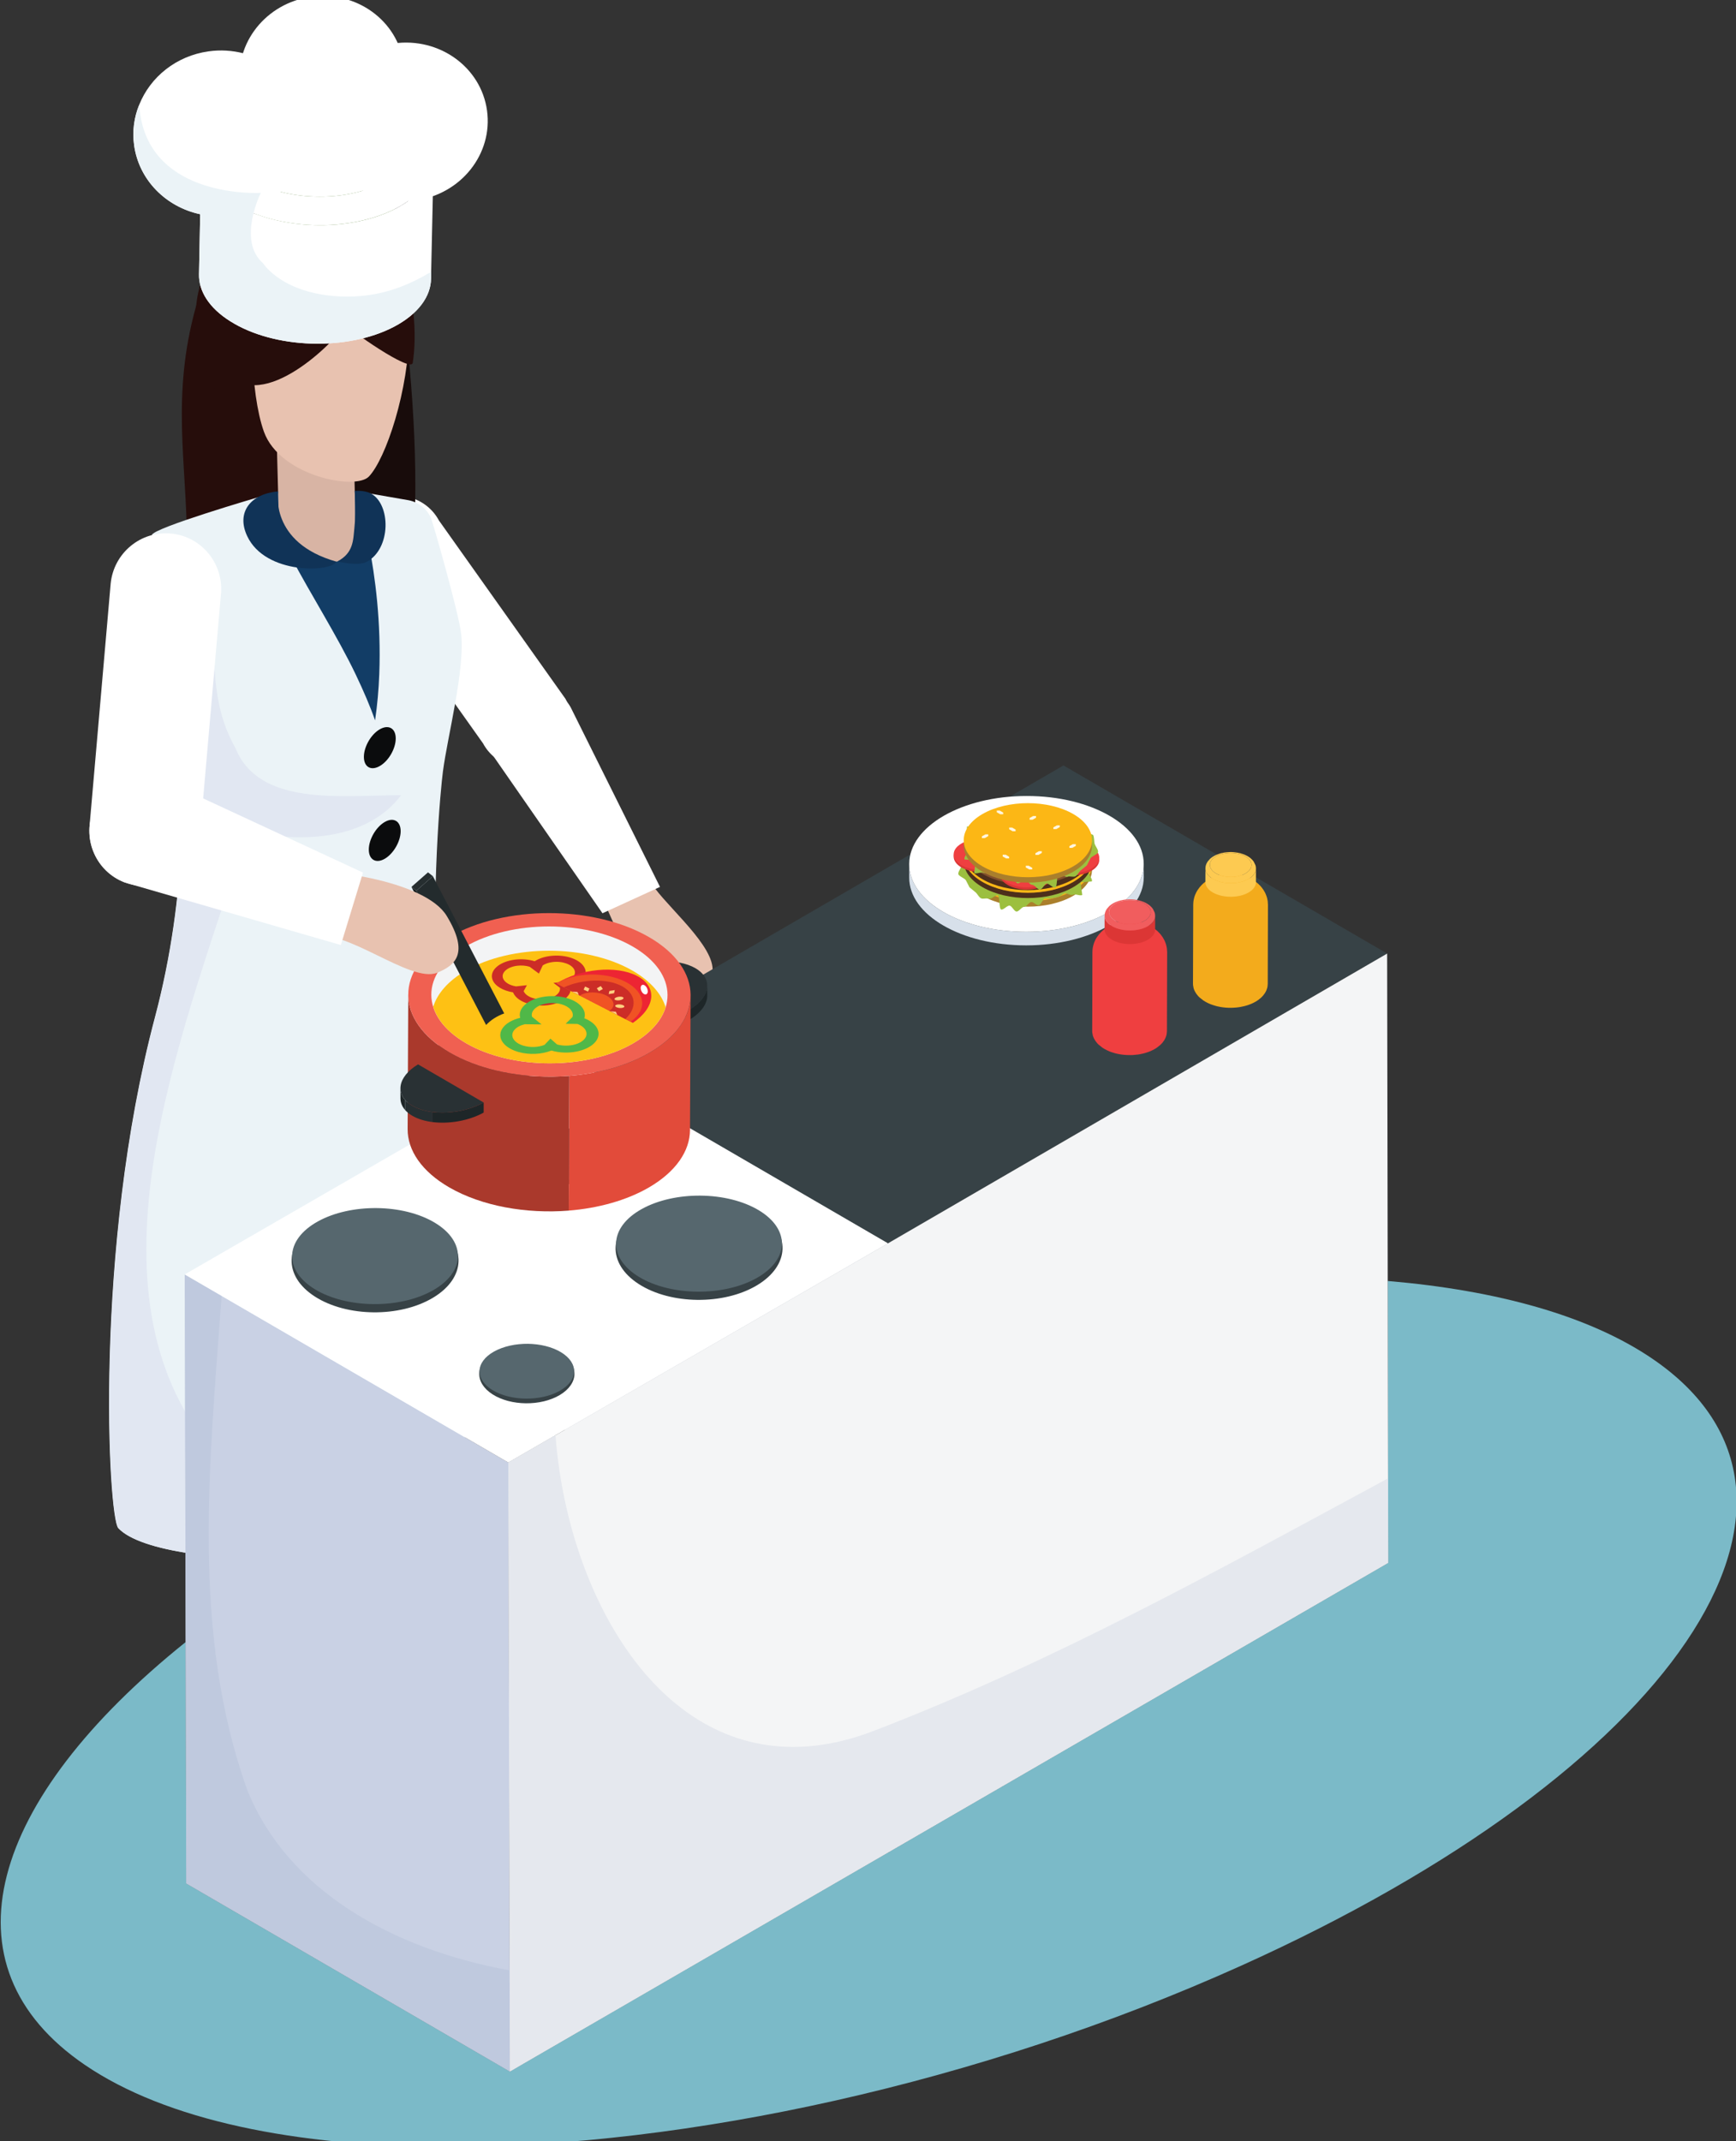 <?xml version="1.0" encoding="UTF-8" standalone="no"?>
<!DOCTYPE svg PUBLIC "-//W3C//DTD SVG 1.1//EN" "http://www.w3.org/Graphics/SVG/1.1/DTD/svg11.dtd">
<svg width="100%" height="100%" viewBox="0 0 300 370" version="1.1" xmlns="http://www.w3.org/2000/svg" xmlns:xlink="http://www.w3.org/1999/xlink" xml:space="preserve" xmlns:serif="http://www.serif.com/" style="fill-rule:evenodd;clip-rule:evenodd;stroke-linejoin:round;stroke-miterlimit:2;">
    <rect x="0" y="0" width="300" height="370" fill="#333333" stroke="none"/>
    <g id="Chef" transform="matrix(4.167,0,0,4.167,-1317.56,-1435.37)">
        <path d="M334.813,433.484C328.441,433.484 323.073,432.382 319.712,430.091C313.655,425.965 315.745,419.089 323.89,412.554L323.914,422.563L332.402,427.496L337.335,430.363L337.329,427.948L337.336,430.363L337.906,430.03L353.034,421.27L353.062,421.286L353.062,421.254L373.76,409.268L373.739,397.581C378.293,397.968 382.108,399.029 384.716,400.806C393.248,406.619 385.613,417.888 367.662,425.975C356.784,430.876 344.613,433.484 334.813,433.484ZM337.272,405.865L337.271,405.787L337.271,405.454L337.272,405.865Z" style="fill:rgb(123,186,200);fill-rule:nonzero;"/>
        <path d="M342.978,380.297C341.984,380.446 341.274,380.945 341.049,381.317C341.131,381.645 341.453,382.345 341.752,383.004C342.18,383.947 343.24,385.336 343.902,385.714C345.348,386.54 345.418,385.614 345.688,384.959C346.095,383.974 344.128,382.329 343.353,381.303C342.964,380.79 343.011,380.291 342.978,380.297Z" style="fill:rgb(232,194,176);fill-rule:nonzero;"/>
        <path d="M336.22,375.286C336.729,376.23 337.908,376.584 338.852,376.075C339.797,375.566 340.15,374.387 339.641,373.442L334.392,366.044C333.883,365.1 332.704,364.747 331.76,365.255C330.815,365.765 330.462,366.943 330.97,367.888L336.22,375.286Z" style="fill:white;fill-rule:nonzero;"/>
        <path d="M337.26,373.077C338.173,372.557 339.334,372.875 339.854,373.789L343.56,381.24L341.175,382.332L336.549,375.671C336.028,374.759 336.347,373.598 337.26,373.077Z" style="fill:white;fill-rule:nonzero;"/>
        <path d="M330.186,362.566C330.696,361.052 332.555,359.588 332.414,358.001C332.65,357.285 332.83,356.551 332.843,356.652C333.913,364.886 333.605,372.319 330.842,372.824C329.778,373.019 329.954,363.256 330.186,362.566Z" style="fill:rgb(24,12,11);fill-rule:nonzero;"/>
        <path d="M325.633,358.701C325.654,358.4 325.643,357.946 325.868,357.727L325.879,357.724C325.926,357.448 325.968,357.174 326.02,356.9C325.996,356.685 326.003,356.461 325.988,356.247L325.969,356.095C326.541,355.665 327.137,355.271 327.783,354.977C327.945,355.528 327.992,356.123 327.812,356.587L327.658,356.587L327.615,356.403C327.595,356.759 327.572,357.114 327.556,357.469C327.515,358.405 327.773,359.309 327.744,360.224L327.585,360.309C327.59,360.599 327.584,360.89 327.571,361.182L327.567,361.437C328.062,362.691 329.459,364.815 328.691,366.126C328.087,367.156 326.105,371.675 325.87,370.619C325.627,369.525 323.966,367.627 323.931,366.279C323.849,363.081 323.281,360.32 324.518,356.504C324.518,356.356 325.622,358.852 325.633,358.701Z" style="fill:rgb(38,13,11);fill-rule:nonzero;"/>
        <path d="M333.436,375.559L326.611,375.559L326.952,365.068C328.056,364.639 329.799,364.513 331.008,364.849C333.652,365.585 333.436,375.559 333.436,375.559Z" style="fill:rgb(18,61,102);fill-rule:nonzero;"/>
        <path d="M330.356,367.688C329.869,367.88 329.348,367.726 328.866,367.531C328.124,367.231 327.756,366.129 327.756,366.129L327.663,362.653L330.857,363.006C330.857,363.006 330.954,366.222 330.908,367.112C330.878,367.683 330.817,367.505 330.356,367.688Z" style="fill:rgb(216,180,164);fill-rule:nonzero;"/>
        <path d="M326.048,361.817C327.971,363.695 328.748,362.809 330.667,361.549C332.587,360.289 333.455,358.893 332.996,356.243C332.508,353.427 328.765,352.569 326.473,353.87C323.141,355.762 324.182,359.996 326.048,361.817Z" style="fill:rgb(38,13,11);fill-rule:nonzero;"/>
        <path d="M326.694,359.405C326.674,360.211 326.842,361.56 327.136,362.368C327.798,364.198 330.923,364.807 331.485,364.225C332.181,363.504 333.158,360.642 333.158,358.089C333.158,355.534 331.778,355.87 329.816,355.588C328.597,355.414 326.757,356.819 326.694,359.405Z" style="fill:rgb(232,194,176);fill-rule:nonzero;"/>
        <path d="M328.019,354.853C329.698,353.643 331.96,354.259 332.623,355.21C333.408,356.338 333.482,358.412 333.306,359.506C333.235,359.943 330.628,358.097 330.479,357.9C330.548,358.118 327.553,361.366 325.889,360.172C325.841,360.188 326.667,355.828 328.019,354.853Z" style="fill:rgb(38,13,11);fill-rule:nonzero;"/>
        <path d="M329.143,415.167C329.052,416.271 329.021,417.419 328.985,417.917L328.465,417.963C328.476,416.88 328.572,415.974 328.606,415.149L329.143,415.167Z" style="fill:rgb(17,21,20);fill-rule:nonzero;"/>
        <path d="M328.898,395.552C328.816,396.398 328.733,397.243 328.65,398.089C328.519,399.437 328.197,400.798 328.293,402.139C328.538,405.552 328.916,408.952 329.296,412.353L328.615,415.197L329.747,419.215L332.729,419.265C332.466,419.26 331.789,413.574 331.724,412.992C331.549,411.43 331.794,410.122 332.015,408.585C332.297,406.603 332.581,404.623 332.864,402.642C333,401.688 333.174,400.777 333.106,399.817C333.074,399.374 333.07,398.929 333.094,398.484C333.114,398.112 333.372,397.376 333.254,397.035C333.079,396.531 332.207,396.478 331.719,396.34C330.779,396.078 329.838,395.815 328.898,395.552Z" style="fill:rgb(186,139,118);fill-rule:nonzero;"/>
        <path d="M332.729,419.265L332.715,420.049L330.553,420.011C330.117,420.004 329.741,419.704 329.639,419.282L328.893,416.184L328.615,415.197L328.826,414.315C328.826,414.315 330.467,418.585 330.648,418.587C330.828,418.591 332.381,418.562 332.381,418.562L332.441,417.96L332.729,419.265Z" style="fill:rgb(32,36,40);fill-rule:nonzero;"/>
        <path d="M325.47,417.04C325.414,418.147 325.419,419.294 325.399,419.794L324.88,419.856C324.858,418.773 324.925,417.865 324.933,417.04L325.47,417.04Z" style="fill:rgb(17,21,20);fill-rule:nonzero;"/>
        <path d="M324.61,397.443C324.554,398.291 324.498,399.138 324.442,399.987C324.353,401.338 324.074,402.707 324.212,404.045C324.564,407.448 325.049,410.836 325.535,414.222L324.943,417.086L326.201,421.067L329.184,421.023C328.92,421.027 328.065,415.365 327.982,414.785C327.758,413.23 327.962,411.914 328.134,410.371C328.354,408.382 328.575,406.393 328.796,404.405C328.902,403.448 329.047,402.531 328.949,401.574C328.904,401.132 328.886,400.687 328.896,400.242C328.904,399.869 329.139,399.126 329.01,398.788C328.819,398.289 327.947,398.264 327.454,398.142C326.506,397.91 325.558,397.676 324.61,397.443Z" style="fill:rgb(221,176,157);fill-rule:nonzero;"/>
        <path d="M329.184,421.023L329.194,421.807L327.031,421.838C326.595,421.844 326.21,421.557 326.096,421.138L325.252,418.064L324.943,417.086L325.126,416.199C325.126,416.199 326.902,420.414 327.082,420.412C327.262,420.409 328.813,420.332 328.813,420.332L328.855,419.728L329.184,421.023Z" style="fill:rgb(32,36,40);fill-rule:nonzero;"/>
        <path d="M334.313,386.594C334.055,381.26 334.471,377.117 334.558,376.452C334.746,375.005 335.484,372.202 335.312,370.73C335.212,369.875 334.139,366.106 334.055,365.924C333.886,365.563 333.553,365.289 333.139,365.206L330.92,364.82C330.92,364.82 332.08,368.113 331.918,372.416C331.895,373.039 331.839,373.681 331.744,374.335C331.547,373.765 331.269,373.12 330.945,372.44C330.183,370.844 329.039,369.046 328.265,367.57C327.418,365.957 326.941,365.068 326.941,365.068C326.941,365.068 322.529,366.356 322.489,366.647C322.438,367.033 325.302,376.515 322.618,386.631C320.064,396.258 320.674,407.379 321.092,407.829C322.908,409.787 335.228,409.533 335.447,406.872C335.732,403.405 334.671,393.978 334.313,386.594Z" style="fill:rgb(235,243,247);fill-rule:nonzero;"/>
        <path d="M324.476,403.949C319.567,397.075 323.986,386.765 326.44,378.91C328.404,379.401 331.35,379.401 332.823,377.437C330.368,377.437 326.931,377.928 325.949,375.473C324.857,373.561 325.128,371.5 324.996,369.622C324.462,369.862 323.932,370.11 323.381,370.309L323.21,370.373C323.807,374.126 324.321,380.251 322.629,386.631C320.075,396.258 320.685,407.379 321.102,407.829C322.604,409.448 331.282,409.553 334.367,408.037C330.507,408.338 326.969,407.347 324.476,403.949Z" style="fill:rgb(225,231,242);fill-rule:nonzero;"/>
        <path d="M319.907,378.665C319.779,379.935 320.699,381.067 321.961,381.193C323.224,381.32 324.351,380.394 324.479,379.123L325.35,369.117C325.479,367.847 324.559,366.715 323.296,366.588C322.034,366.461 320.906,367.388 320.779,368.659L319.907,378.665Z" style="fill:white;fill-rule:nonzero;"/>
        <path d="M336.348,386.966L333.454,381.399L333.252,381.24L336.274,387.054L336.348,386.966Z" style="fill:rgb(22,28,29);fill-rule:nonzero;"/>
        <path d="M333.454,381.399L333.252,381.24L333.939,380.636L334.141,380.795L333.454,381.399Z" style="fill:rgb(38,46,48);fill-rule:nonzero;"/>
        <path d="M332.601,375.083C332.601,374.663 332.305,374.493 331.939,374.704C331.575,374.914 331.28,375.426 331.28,375.847C331.28,376.268 331.575,376.438 331.939,376.227C332.305,376.019 332.601,375.505 332.601,375.083Z" style="fill:rgb(11,12,13);fill-rule:nonzero;"/>
        <path d="M332.805,378.928C332.805,378.51 332.508,378.337 332.144,378.548C331.78,378.759 331.484,379.27 331.484,379.692C331.484,380.112 331.78,380.283 332.144,380.074C332.508,379.863 332.805,379.349 332.805,378.928Z" style="fill:rgb(11,12,13);fill-rule:nonzero;"/>
        <path d="M331.398,367.759C332.416,367.214 332.404,365.361 331.561,364.921C331.287,364.779 330.897,364.82 330.897,364.82C330.897,364.82 330.972,365.538 330.887,366.348C330.834,366.844 330.859,367.387 330.184,367.741C330.184,367.741 331.025,367.958 331.398,367.759Z" style="fill:rgb(16,51,87);fill-rule:nonzero;"/>
        <path d="M326.44,366.691C327.203,368.318 329.955,368.186 330.138,367.751C327.346,366.963 327.721,364.84 327.721,364.84C326.608,364.931 325.968,365.686 326.44,366.691Z" style="fill:rgb(16,51,87);fill-rule:nonzero;"/>
        <path d="M332.106,350.448C333.536,351.316 333.514,352.672 332.057,353.477C330.6,354.281 328.258,354.23 326.829,353.362C325.399,352.494 325.422,351.137 326.878,350.333C328.335,349.529 330.677,349.58 332.106,350.448Z" style="fill:rgb(91,129,57);fill-rule:nonzero;"/>
        <path d="M332.264,348.785C333.761,349.73 333.677,351.184 332.077,352.03C330.477,352.877 327.967,352.797 326.47,351.851C324.974,350.905 325.058,349.451 326.658,348.604C328.258,347.759 330.768,347.838 332.264,348.785Z" style="fill:white;fill-rule:nonzero;"/>
        <path d="M334.168,351.101L334.139,352.599L334.07,355.731L334.065,356.016C334.055,356.753 333.54,357.474 332.543,358.004C330.599,359.03 327.555,358.932 325.738,357.783C324.854,357.229 324.427,356.527 324.442,355.834L324.491,353.345L324.53,351.391L324.54,350.949C324.54,351.101 324.56,351.259 324.609,351.411C324.663,351.617 324.761,351.813 324.899,352.01C325.115,352.319 325.424,352.609 325.836,352.869C326.048,353.001 326.268,353.119 326.509,353.223C326.612,353.267 326.715,353.311 326.823,353.345C328.625,354.018 331.021,353.949 332.641,353.09L332.784,353.007C332.901,352.943 333.009,352.874 333.112,352.8C333.805,352.309 334.158,351.705 334.168,351.101Z" style="fill:white;fill-rule:nonzero;"/>
        <path d="M326.249,348.548L326.521,348.414C326.619,348.37 326.751,348.312 326.854,348.276C327.035,348.214 327.279,348.137 327.464,348.085C327.568,348.055 327.708,348.026 327.813,348.004C328.087,347.948 328.426,347.907 328.488,347.903C328.591,347.894 328.727,347.879 328.83,347.876C328.932,347.872 329.069,347.865 329.172,347.863C329.274,347.862 329.411,347.863 329.514,347.867C329.718,347.874 329.99,347.898 330.193,347.919C330.295,347.929 330.428,347.953 330.528,347.968C330.604,347.979 330.935,348.04 331.182,348.11C331.281,348.137 331.413,348.173 331.51,348.207C331.687,348.27 331.923,348.361 332.096,348.434C332.187,348.473 332.306,348.534 332.393,348.58C332.488,348.632 332.612,348.703 332.703,348.76C332.593,348.69 332.438,348.693 332.264,348.785C330.768,347.838 328.258,347.759 326.658,348.604C325.058,349.451 324.974,350.905 326.47,351.851C327.967,352.797 330.477,352.877 332.077,352.03C333.677,351.184 333.761,349.73 332.264,348.785C332.438,348.693 332.593,348.69 332.703,348.76L332.926,348.911C333.047,349.004 333.208,349.13 333.319,349.236C333.598,349.499 333.759,349.756 333.766,349.767C333.828,349.865 333.904,350 333.954,350.104L334.065,350.392L334.132,350.662L334.157,350.835L334.168,351.1C334.154,351.835 333.642,352.559 332.643,353.088C330.701,354.115 327.654,354.017 325.838,352.869C324.957,352.312 324.527,351.61 324.54,350.917C324.547,350.812 324.557,350.672 324.575,350.569C324.591,350.478 324.62,350.357 324.651,350.269C324.7,350.128 324.783,349.891 325.007,349.58C325.074,349.487 325.172,349.368 325.252,349.286C325.35,349.185 325.49,349.059 325.599,348.969C325.692,348.891 325.826,348.801 325.927,348.735C326.021,348.674 326.15,348.598 326.249,348.548Z" style="fill:white;fill-rule:nonzero;"/>
        <path d="M328.807,350.768C328.556,351.754 327.864,352.594 326.912,353.055C326.784,353.119 326.651,353.178 326.509,353.223C326.278,353.306 326.038,353.365 325.787,353.399C325.591,353.429 325.395,353.439 325.203,353.429C324.963,353.429 324.722,353.399 324.491,353.345C323.082,353.046 321.953,351.936 321.752,350.488C321.668,349.899 321.752,349.324 321.963,348.804C322.419,347.66 323.494,346.776 324.845,346.59C325.336,346.521 325.822,346.555 326.268,346.668C327.128,346.884 327.869,347.4 328.345,348.107C328.62,348.514 328.812,348.985 328.88,349.501C328.939,349.938 328.915,350.365 328.807,350.768Z" style="fill:white;fill-rule:nonzero;"/>
        <path d="M332.928,347.1C333.175,348.887 331.858,350.546 329.987,350.804C328.115,351.062 326.398,349.821 326.152,348.034C325.905,346.247 327.223,344.588 329.094,344.329C330.965,344.072 332.682,345.312 332.928,347.1Z" style="fill:white;fill-rule:nonzero;"/>
        <path d="M336.387,349.046C336.635,350.844 335.311,352.512 333.428,352.771C331.546,353.031 329.82,351.784 329.572,349.986C329.324,348.188 330.648,346.52 332.53,346.261C334.413,346.001 336.139,347.248 336.387,349.046Z" style="fill:white;fill-rule:nonzero;"/>
        <path d="M334.07,355.731L334.065,356.016C334.055,356.753 333.54,357.474 332.543,358.004C330.599,359.03 327.555,358.932 325.738,357.783C324.854,357.229 324.427,356.527 324.442,355.834L324.491,353.345C323.082,353.046 321.953,351.936 321.752,350.488C321.668,349.899 321.752,349.324 321.963,348.804C321.977,348.892 321.987,348.985 321.987,349.079C322.433,352.738 327.006,352.459 327.006,352.459C327.006,352.459 326.014,354.428 327.098,355.378C327.172,355.486 327.26,355.589 327.368,355.687C328.384,356.649 330.049,356.875 331.374,356.713C332.347,356.595 333.245,356.232 334.07,355.731Z" style="fill:rgb(235,243,247);fill-rule:nonzero;"/>
        <path d="M353.062,421.286L339.641,413.486L339.581,389.315L339.576,388.954L339.576,388.231L352.997,396.031L352.997,396.71L353.002,397.066L353.062,421.286Z" style="fill:rgb(188,192,201);fill-rule:nonzero;"/>
        <path d="M352.997,396.032L339.576,388.232L360.293,376.203L373.714,384.002L352.997,396.032Z" style="fill:rgb(55,66,70);fill-rule:nonzero;"/>
        <path d="M353.895,380.285L353.896,380.846C353.883,382.403 356.055,383.664 358.746,383.664C360.087,383.664 361.304,383.348 362.186,382.84C363.069,382.329 363.618,381.626 363.622,380.849L363.62,380.287C363.616,381.065 363.067,381.768 362.184,382.278C361.303,382.788 360.085,383.103 358.744,383.102C356.053,383.102 353.882,381.841 353.895,380.285Z" style="fill:rgb(215,224,234);fill-rule:nonzero;"/>
        <path d="M355.327,378.292C354.445,378.802 353.898,379.506 353.895,380.285C353.882,381.841 356.053,383.102 358.744,383.102C360.085,383.103 361.303,382.788 362.184,382.278C363.067,381.768 363.616,381.065 363.62,380.287C363.63,378.729 361.458,377.466 358.771,377.47C357.428,377.468 356.211,377.783 355.327,378.292Z" style="fill:white;fill-rule:nonzero;"/>
        <path d="M356.819,379.159C356.32,379.447 356.01,379.845 356.009,380.285C356.001,381.164 357.229,381.878 358.75,381.878C359.508,381.878 360.196,381.7 360.696,381.412C361.194,381.124 361.504,380.726 361.506,380.286C361.511,379.406 360.285,378.693 358.765,378.693C358.006,378.693 357.317,378.871 356.819,379.159Z" style="fill:rgb(225,228,235);fill-rule:nonzero;"/>
        <path d="M356.935,379.438C357.974,378.838 359.659,378.838 360.697,379.438C361.736,380.038 361.736,381.01 360.697,381.609C359.659,382.209 357.974,382.209 356.935,381.609C355.896,381.01 355.896,380.038 356.935,379.438Z" style="fill:rgb(170,127,44);fill-rule:nonzero;"/>
        <path d="M356.935,379.215C357.974,378.614 359.659,378.614 360.697,379.215C361.736,379.813 361.736,380.787 360.697,381.386C359.659,381.986 357.974,381.986 356.935,381.386C355.896,380.787 355.896,379.813 356.935,379.215Z" style="fill:rgb(252,183,21);fill-rule:nonzero;"/>
        <path d="M356.935,379.423C357.02,379.374 357.095,379.294 357.189,379.254C357.278,379.215 357.411,379.283 357.507,379.251C357.601,379.22 357.716,379.291 357.815,379.266C357.911,379.243 357.977,379.11 358.078,379.094C358.175,379.077 358.284,379.197 358.384,379.188C358.484,379.178 358.566,379.001 358.666,378.999C358.766,378.995 358.861,379.135 358.961,379.138C359.061,379.141 359.188,378.777 359.287,378.786C359.387,378.796 359.443,379.155 359.542,379.172C359.642,379.188 359.744,379.147 359.84,379.171C359.94,379.195 360.097,379.019 360.192,379.051C360.288,379.083 360.286,379.367 360.377,379.406C360.47,379.447 360.697,379.228 360.782,379.277C360.877,379.332 360.819,379.612 360.896,379.673L361.367,379.644L361.383,380.05C361.433,380.146 361.474,380.251 361.491,380.35C361.509,380.453 361.362,380.54 361.344,380.644C361.326,380.742 361.517,380.916 361.467,381.013L360.999,381.048L361.073,381.571C360.995,381.632 360.776,381.513 360.681,381.567C360.596,381.617 360.427,381.473 360.333,381.514C360.243,381.554 360.182,381.619 360.087,381.652C359.992,381.683 359.907,381.688 359.808,381.713C359.711,381.736 359.621,381.711 359.522,381.728C359.424,381.743 359.365,381.991 359.264,382C359.165,382.01 359.061,381.863 358.961,381.866C358.861,381.87 358.765,382.069 358.665,382.066C358.565,382.062 358.441,382.271 358.343,382.261C358.242,382.251 358.161,382.033 358.062,382.016C357.962,382 357.806,382.202 357.71,382.178C357.611,382.154 357.66,381.623 357.567,381.592C357.47,381.559 357.294,381.77 357.204,381.73C357.111,381.688 356.955,381.759 356.869,381.709C356.774,381.655 356.722,381.524 356.645,381.462L356.396,381.257L356.248,380.969C356.198,380.873 355.949,380.805 355.932,380.705C355.914,380.602 356.064,380.442 356.081,380.34C356.099,380.241 356.09,380.09 356.14,379.992L356.495,379.849L356.7,379.627C356.778,379.567 356.84,379.477 356.935,379.423Z" style="fill:rgb(156,191,63);fill-rule:nonzero;"/>
        <path d="M356.935,379.081C357.974,378.481 359.659,378.481 360.697,379.081C361.736,379.681 361.736,380.653 360.697,381.251C359.659,381.852 357.974,381.852 356.935,381.251C355.896,380.653 355.896,379.681 356.935,379.081Z" style="fill:rgb(77,47,27);fill-rule:nonzero;"/>
        <path d="M356.935,378.857C357.974,378.258 359.659,378.258 360.697,378.857C361.736,379.456 361.736,380.429 360.697,381.028C359.659,381.628 357.974,381.628 356.935,381.028C355.896,380.429 355.896,379.456 356.935,378.857Z" style="fill:rgb(130,79,44);fill-rule:nonzero;"/>
        <path d="M356.935,378.863C357.974,378.263 359.659,378.263 360.697,378.863C361.736,379.462 361.736,380.434 360.697,381.034C359.659,381.634 357.974,381.634 356.935,381.034C355.896,380.434 355.896,379.462 356.935,378.863Z" style="fill:rgb(252,183,21);fill-rule:nonzero;"/>
        <path d="M356.935,378.751C357.974,378.151 359.659,378.151 360.697,378.751C361.736,379.35 361.736,380.323 360.697,380.923C359.659,381.522 357.974,381.522 356.935,380.923C355.896,380.323 355.896,379.35 356.935,378.751Z" style="fill:rgb(252,183,21);fill-rule:nonzero;"/>
        <path d="M356.935,378.751C357.974,378.151 359.659,378.151 360.697,378.751C361.736,379.35 361.736,380.323 360.697,380.923C359.659,381.522 357.974,381.522 356.935,380.923C355.896,380.323 355.896,379.35 356.935,378.751Z" style="fill:rgb(77,47,27);fill-rule:nonzero;"/>
        <path d="M356.935,378.527C357.974,377.928 359.659,377.928 360.697,378.527C361.736,379.127 361.736,380.099 360.697,380.699C359.659,381.298 357.974,381.298 356.935,380.699C355.896,380.099 355.896,379.127 356.935,378.527Z" style="fill:rgb(130,79,44);fill-rule:nonzero;"/>
        <path d="M357.984,380.262C358.415,380.013 359.114,380.013 359.546,380.262C359.977,380.511 359.977,380.916 359.546,381.164C359.114,381.413 358.415,381.413 357.984,381.164C357.552,380.916 357.552,380.511 357.984,380.262Z" style="fill:rgb(220,54,53);fill-rule:nonzero;"/>
        <path d="M357.984,380.169C358.415,379.92 359.114,379.92 359.546,380.169C359.977,380.419 359.977,380.822 359.546,381.071C359.114,381.321 358.415,381.321 357.984,381.071C357.552,380.822 357.552,380.419 357.984,380.169Z" style="fill:rgb(239,63,64);fill-rule:nonzero;"/>
        <path d="M356.063,379.532C356.494,379.283 357.194,379.283 357.625,379.532C358.057,379.781 358.057,380.185 357.625,380.433C357.194,380.682 356.494,380.682 356.063,380.433C355.631,380.185 355.631,379.781 356.063,379.532Z" style="fill:rgb(220,54,53);fill-rule:nonzero;"/>
        <path d="M356.063,379.44C356.494,379.19 357.194,379.19 357.625,379.44C358.057,379.687 358.057,380.092 357.625,380.341C357.194,380.591 356.494,380.591 356.063,380.341C355.631,380.092 355.631,379.687 356.063,379.44Z" style="fill:rgb(239,63,64);fill-rule:nonzero;"/>
        <path d="M359.89,379.671C360.322,379.423 361.021,379.423 361.452,379.671C361.885,379.92 361.885,380.324 361.452,380.573C361.021,380.822 360.322,380.822 359.89,380.573C359.459,380.324 359.459,379.92 359.89,379.671Z" style="fill:rgb(220,54,53);fill-rule:nonzero;"/>
        <path d="M359.89,379.578C360.322,379.329 361.021,379.329 361.452,379.578C361.885,379.828 361.885,380.23 361.452,380.48C361.021,380.73 360.322,380.73 359.89,380.48C359.459,380.23 359.459,379.828 359.89,379.578Z" style="fill:rgb(239,63,64);fill-rule:nonzero;"/>
        <path d="M360.725,378.513C360.64,378.464 360.564,378.385 360.471,378.344C360.381,378.303 360.248,378.373 360.153,378.34C360.058,378.309 359.943,378.38 359.844,378.357C359.749,378.332 359.682,378.2 359.583,378.182C359.485,378.167 359.376,378.287 359.276,378.278C359.176,378.267 359.094,378.091 358.993,378.088C358.893,378.084 358.799,378.224 358.699,378.227C358.599,378.231 358.472,377.865 358.373,377.876C358.273,377.886 358.217,378.244 358.118,378.261C358.018,378.278 357.915,378.236 357.819,378.261C357.72,378.285 357.562,378.11 357.468,378.141C357.372,378.173 357.373,378.456 357.283,378.496C357.19,378.538 356.963,378.317 356.878,378.366C356.783,378.421 356.841,378.702 356.764,378.762L356.292,378.733L356.277,379.141C356.226,379.237 356.186,379.341 356.169,379.44C356.151,379.543 356.299,379.63 356.316,379.733C356.334,379.832 356.142,380.008 356.193,380.102L356.661,380.137L356.588,380.661C356.665,380.722 356.883,380.603 356.979,380.658C357.064,380.708 357.233,380.563 357.326,380.603C357.417,380.644 357.478,380.71 357.574,380.742C357.668,380.774 357.753,380.779 357.852,380.803C357.948,380.827 358.039,380.801 358.139,380.818C358.236,380.835 358.295,381.08 358.395,381.091C358.494,381.1 358.599,380.953 358.699,380.955C358.799,380.96 358.895,381.158 358.995,381.155C359.095,381.151 359.218,381.36 359.318,381.351C359.419,381.34 359.5,381.123 359.598,381.107C359.698,381.09 359.853,381.292 359.95,381.268C360.049,381.244 359.999,380.713 360.093,380.682C360.189,380.649 360.365,380.86 360.456,380.82C360.549,380.779 360.705,380.848 360.791,380.799C360.885,380.744 360.937,380.613 361.014,380.552L361.263,380.348L361.412,380.059C361.462,379.963 361.71,379.894 361.727,379.796C361.746,379.693 361.597,379.532 361.579,379.429C361.562,379.33 361.57,379.179 361.52,379.083L361.164,378.939L360.959,378.717C360.882,378.656 360.82,378.567 360.725,378.513Z" style="fill:rgb(156,191,63);fill-rule:nonzero;"/>
        <path d="M356.935,378.441C357.974,377.84 359.659,377.84 360.697,378.441C361.736,379.04 361.736,380.012 360.697,380.611C359.659,381.212 357.974,381.212 356.935,380.611C355.896,380.012 355.896,379.04 356.935,378.441Z" style="fill:rgb(170,127,44);fill-rule:nonzero;"/>
        <path d="M356.935,378.217C357.974,377.617 359.659,377.617 360.697,378.217C361.736,378.816 361.736,379.788 360.697,380.388C359.659,380.988 357.974,380.988 356.935,380.388C355.896,379.788 355.896,378.816 356.935,378.217Z" style="fill:rgb(252,183,21);fill-rule:nonzero;"/>
        <path d="M359.129,379.842L359.129,379.914L359.251,379.914L359.395,379.83L359.395,379.76L359.272,379.76L359.129,379.842Z" style="fill:rgb(255,246,224);fill-rule:nonzero;"/>
        <path d="M358.888,378.383L358.888,378.454L359.012,378.454L359.155,378.371L359.155,378.301L359.031,378.301L358.888,378.383Z" style="fill:rgb(255,246,224);fill-rule:nonzero;"/>
        <path d="M359.874,378.77L359.874,378.842L359.998,378.842L360.141,378.758L360.141,378.689L360.018,378.689L359.874,378.77Z" style="fill:rgb(255,246,224);fill-rule:nonzero;"/>
        <path d="M358.307,378.863L358.307,378.933L358.184,378.933L358.041,378.85L358.041,378.779L358.163,378.779L358.307,378.863Z" style="fill:rgb(255,246,224);fill-rule:nonzero;"/>
        <path d="M357.793,378.156L357.793,378.227L357.67,378.227L357.527,378.145L357.527,378.074L357.65,378.074L357.793,378.156Z" style="fill:rgb(255,246,224);fill-rule:nonzero;"/>
        <path d="M358.039,379.989L358.039,380.059L357.915,380.059L357.772,379.977L357.772,379.905L357.896,379.905L358.039,379.989Z" style="fill:rgb(255,246,224);fill-rule:nonzero;"/>
        <path d="M358.996,380.446L358.996,380.516L358.872,380.516L358.73,380.434L358.73,380.363L358.853,380.363L358.996,380.446Z" style="fill:rgb(255,246,224);fill-rule:nonzero;"/>
        <path d="M360.538,379.549L360.538,379.621L360.661,379.621L360.805,379.538L360.805,379.467L360.681,379.467L360.538,379.549Z" style="fill:rgb(255,246,224);fill-rule:nonzero;"/>
        <path d="M356.909,379.144L356.909,379.215L357.032,379.215L357.174,379.133L357.174,379.061L357.052,379.061L356.909,379.144Z" style="fill:rgb(255,246,224);fill-rule:nonzero;"/>
        <path d="M337.335,430.363L323.914,422.563L323.855,398.393L323.85,398.031L323.85,397.309L337.271,405.109L337.271,405.787L337.276,406.144L337.335,430.363Z" style="fill:rgb(201,209,228);fill-rule:nonzero;"/>
        <path d="M337.335,430.363L332.402,427.496L337.335,430.363Z" style="fill:rgb(117,179,197);fill-rule:nonzero;"/>
        <path d="M337.335,430.363L332.402,427.496L323.914,422.563L323.855,398.392L323.85,398.031L323.85,397.311L325.38,398.2C324.876,405.188 324.111,412.154 326.44,418.678C328.107,422.845 332.448,425.282 337.325,426.169L337.327,426.881L337.335,430.363Z" style="fill:rgb(191,201,222);fill-rule:nonzero;"/>
        <path d="M323.851,397.309L323.85,397.309L323.851,397.309Z" style="fill:rgb(225,233,241);fill-rule:nonzero;"/>
        <path d="M323.85,397.31L323.85,397.309L323.851,397.309L323.85,397.31Z" style="fill:rgb(191,201,222);fill-rule:nonzero;"/>
        <path d="M339.594,388.22L323.849,397.31L337.27,405.11L353.015,396.019L339.594,388.22Z" style="fill:white;fill-rule:nonzero;"/>
        <path d="M373.76,409.268L373.715,384.004L352.997,396.03L352.997,396.032L337.27,405.108L337.336,430.363L337.906,430.03L373.76,409.268Z" style="fill:rgb(244,245,246);fill-rule:nonzero;"/>
        <path d="M337.327,426.881L337.325,426.169L337.327,426.881Z" style="fill:rgb(194,203,225);fill-rule:nonzero;"/>
        <path d="M337.336,430.363L337.327,426.881L337.325,426.169L337.27,405.11L337.27,405.108L339.227,403.978C339.687,410.213 343.186,416.903 349.08,416.903C350.132,416.903 351.261,416.69 352.461,416.223C359.862,413.377 366.769,409.54 373.753,405.766L373.76,409.268L337.906,430.03L337.336,430.363Z" style="fill:rgb(229,232,238);fill-rule:nonzero;"/>
        <path d="M347.677,394.732C349.001,395.583 348.956,396.941 347.576,397.764C346.197,398.586 344.005,398.562 342.682,397.71C341.358,396.859 341.404,395.501 342.783,394.679C344.163,393.856 346.354,393.88 347.677,394.732Z" style="fill:rgb(55,66,70);fill-rule:nonzero;"/>
        <path d="M347.659,394.65C348.973,395.441 348.928,396.702 347.558,397.466C346.188,398.23 344.011,398.208 342.697,397.417C341.382,396.625 341.427,395.365 342.797,394.601C344.168,393.836 346.344,393.859 347.659,394.65Z" style="fill:rgb(86,103,110);fill-rule:nonzero;"/>
        <path d="M340.506,391.574C341.261,392.06 341.235,392.835 340.448,393.304C339.661,393.773 338.411,393.759 337.656,393.273C336.901,392.788 336.927,392.013 337.714,391.543C338.501,391.075 339.751,391.089 340.506,391.574Z" style="fill:rgb(55,66,70);fill-rule:nonzero;"/>
        <path d="M340.495,391.528C341.245,391.979 341.22,392.698 340.438,393.134C339.656,393.57 338.415,393.557 337.665,393.106C336.915,392.655 336.94,391.935 337.723,391.499C338.504,391.063 339.745,391.076 340.495,391.528Z" style="fill:rgb(86,103,110);fill-rule:nonzero;"/>
        <path d="M339.463,400.58C340.218,401.066 340.192,401.84 339.405,402.31C338.618,402.779 337.368,402.766 336.613,402.28C335.858,401.794 335.884,401.02 336.671,400.55C337.458,400.081 338.708,400.094 339.463,400.58Z" style="fill:rgb(55,66,70);fill-rule:nonzero;"/>
        <path d="M339.452,400.534C340.202,400.985 340.176,401.705 339.395,402.14C338.613,402.576 337.372,402.564 336.622,402.112C335.872,401.661 335.897,400.942 336.679,400.506C337.461,400.07 338.702,400.083 339.452,400.534Z" style="fill:rgb(86,103,110);fill-rule:nonzero;"/>
        <path d="M334.242,395.248C335.565,396.1 335.52,397.457 334.14,398.28C332.761,399.103 330.57,399.078 329.246,398.226C327.923,397.374 327.968,396.017 329.348,395.195C330.727,394.372 332.918,394.396 334.242,395.248Z" style="fill:rgb(55,66,70);fill-rule:nonzero;"/>
        <path d="M334.223,395.166C335.538,395.957 335.493,397.219 334.122,397.982C332.753,398.746 330.576,398.724 329.261,397.932C327.947,397.142 327.992,395.881 329.362,395.117C330.732,394.353 332.909,394.375 334.223,395.166Z" style="fill:rgb(86,103,110);fill-rule:nonzero;"/>
        <path d="M361.487,386.355L361.492,384.268L361.493,383.936L361.499,383.825L361.51,383.747L361.536,383.638C361.552,383.583 361.585,383.477 361.664,383.348L361.758,383.216L361.851,383.114L361.923,383.046L361.99,382.991L362.134,382.892L362.249,382.83L362.328,382.793L362.43,382.753L362.522,382.724L362.687,382.682L362.774,382.668L362.857,382.657L363.022,382.648L363.106,382.65L363.188,382.654L363.273,382.663L363.447,382.694L363.547,382.718L363.712,382.775L363.824,382.825L363.904,382.867L364.042,382.954L364.179,383.061L364.277,383.159L364.332,383.223L364.405,383.324L364.464,383.425L364.499,383.497L364.539,383.603L364.56,383.679L364.581,383.787L364.593,383.945L364.592,384.277L364.586,386.364L364.584,387.225L364.573,387.336L364.56,387.397L364.523,387.502L364.472,387.598L364.387,387.713L364.307,387.794L364.176,387.898L364.1,387.948L363.999,388.004L363.9,388.05L363.806,388.086L363.703,388.12L363.602,388.148C363.489,388.176 363.391,388.19 363.39,388.19C363.295,388.202 363.253,388.206 363.173,388.211C363.145,388.212 363.061,388.217 362.953,388.212C362.802,388.207 362.655,388.19 362.516,388.158C362.488,388.152 362.404,388.133 362.305,388.099L362.208,388.064L362.101,388.016L362.013,387.971L361.911,387.909L361.75,387.781L361.695,387.725L361.624,387.635L361.562,387.534L361.535,387.474L361.51,387.402L361.487,387.278L361.484,387.216L361.487,386.355Z" style="fill:rgb(239,63,64);fill-rule:nonzero;"/>
        <path d="M362.424,381.941C362.094,382.14 362.106,382.457 362.45,382.648C362.794,382.841 363.341,382.835 363.671,382.636C364.001,382.438 363.99,382.121 363.646,381.929C363.301,381.737 362.755,381.743 362.424,381.941Z" style="fill:rgb(241,93,94);fill-rule:nonzero;"/>
        <path d="M364.094,383.007L364.095,382.442C364.095,382.593 363.998,382.744 363.804,382.861C363.403,383.102 362.739,383.108 362.322,382.876C362.107,382.756 361.999,382.596 361.999,382.437L361.998,383C361.997,383.16 362.105,383.32 362.32,383.44C362.738,383.674 363.401,383.667 363.802,383.425C363.997,383.308 364.093,383.158 364.094,383.007Z" style="fill:rgb(220,54,53);fill-rule:nonzero;"/>
        <path d="M363.735,381.919L363.676,381.888L363.605,381.857L363.473,381.812L363.397,381.793L363.251,381.767L363.176,381.759L363.102,381.756L363.028,381.755L362.879,381.763L362.806,381.772L362.663,381.8L362.592,381.819L362.463,381.866L362.397,381.896L362.329,381.934L362.424,381.941C362.755,381.743 363.301,381.737 363.646,381.929C363.99,382.121 364.001,382.438 363.671,382.636C363.341,382.835 362.794,382.841 362.45,382.648C362.106,382.457 362.094,382.14 362.424,381.941L362.329,381.934L362.28,381.966L362.193,382.034L362.093,382.148L362.05,382.221L362.025,382.283L362.009,382.341L362.003,382.379L361.999,382.437C361.999,382.596 362.107,382.756 362.322,382.876C362.739,383.108 363.403,383.102 363.804,382.861C363.998,382.744 364.095,382.593 364.095,382.442L364.089,382.367L364.074,382.301L364,382.149L363.948,382.084L363.874,382.013L363.804,381.961L363.735,381.919Z" style="fill:rgb(241,93,94);fill-rule:nonzero;"/>
        <path d="M365.667,384.394L365.673,382.307L365.674,381.975L365.68,381.864L365.691,381.786L365.716,381.676C365.732,381.621 365.766,381.516 365.844,381.387L365.938,381.255L366.031,381.152L366.103,381.085L366.171,381.03L366.315,380.932L366.429,380.869L366.508,380.832L366.61,380.792L366.702,380.762L366.868,380.721L366.954,380.706L367.037,380.696L367.203,380.687L367.286,380.689L367.369,380.693L367.453,380.701L367.627,380.732L367.727,380.758L367.893,380.815L368.004,380.864L368.084,380.906L368.223,380.992L368.359,381.101L368.458,381.198L368.512,381.262L368.585,381.362L368.645,381.464L368.679,381.535L368.719,381.641L368.741,381.717L368.762,381.826L368.773,381.983L368.772,382.316L368.766,384.402L368.764,385.263L368.754,385.374L368.74,385.436L368.703,385.541L368.652,385.637L368.567,385.751L368.488,385.833L368.357,385.937L368.28,385.987L368.179,386.043L368.081,386.088L367.986,386.125L367.884,386.159L367.783,386.186C367.669,386.214 367.571,386.228 367.571,386.228C367.476,386.241 367.432,386.245 367.353,386.249C367.325,386.251 367.242,386.256 367.133,386.252C366.982,386.247 366.835,386.228 366.697,386.197C366.669,386.191 366.584,386.171 366.485,386.137L366.388,386.102L366.281,386.055L366.193,386.009L366.091,385.947L365.931,385.82L365.876,385.764L365.804,385.674L365.743,385.573L365.715,385.513L365.69,385.441L365.667,385.317L365.664,385.254L365.667,384.394Z" style="fill:rgb(243,171,28);fill-rule:nonzero;"/>
        <path d="M366.605,379.98C366.275,380.179 366.286,380.495 366.63,380.687C366.974,380.879 367.521,380.873 367.851,380.675C368.181,380.476 368.17,380.159 367.826,379.968C367.481,379.775 366.935,379.781 366.605,379.98Z" style="fill:rgb(253,202,81);fill-rule:nonzero;"/>
        <path d="M368.274,381.046L368.275,380.481C368.275,380.632 368.178,380.782 367.984,380.9C367.583,381.141 366.92,381.147 366.502,380.914C366.287,380.795 366.179,380.634 366.18,380.475L366.178,381.039C366.178,381.2 366.285,381.359 366.5,381.479C366.918,381.711 367.582,381.705 367.982,381.464C368.177,381.347 368.274,381.196 368.274,381.046Z" style="fill:rgb(253,202,81);fill-rule:nonzero;"/>
        <path d="M367.915,379.957L367.857,379.928L367.785,379.895L367.653,379.851L367.577,379.831L367.431,379.807L367.356,379.799L367.282,379.795L367.208,379.794L367.059,379.802L366.986,379.81L366.843,379.838L366.772,379.858L366.643,379.905L366.578,379.935L366.51,379.973L366.605,379.98C366.935,379.781 367.481,379.775 367.826,379.968C368.17,380.159 368.181,380.476 367.851,380.675C367.521,380.873 366.974,380.879 366.63,380.687C366.286,380.495 366.275,380.179 366.605,379.98L366.51,379.973L366.46,380.004L366.373,380.073L366.273,380.187L366.231,380.259L366.205,380.321L366.189,380.38L366.183,380.418L366.18,380.475C366.179,380.634 366.287,380.795 366.502,380.914C366.92,381.147 367.583,381.141 367.984,380.9C368.178,380.782 368.275,380.632 368.275,380.481L368.27,380.405L368.255,380.34L368.18,380.187L368.128,380.123L368.055,380.052L367.984,379.999L367.915,379.957Z" style="fill:rgb(253,202,81);fill-rule:nonzero;"/>
        <path d="M342.068,384.744L342.07,385.161L344.79,386.742L344.788,386.325L342.068,384.744Z" style="fill:rgb(35,43,45);fill-rule:nonzero;"/>
        <path d="M344.788,386.325L344.79,386.742C345.271,386.452 345.52,386.088 345.52,385.748L345.518,385.331C345.519,385.671 345.271,386.035 344.788,386.325Z" style="fill:rgb(30,38,40);fill-rule:nonzero;"/>
        <path d="M342.068,384.744L344.788,386.325C345.656,385.802 345.768,385.041 345.028,384.611C344.288,384.182 342.975,384.244 342.068,384.744Z" style="fill:rgb(41,49,52);fill-rule:nonzero;"/>
        <path d="M344.829,385.734L344.804,391.32C344.801,392.181 344.233,393.042 343.102,393.702C342.168,394.244 340.992,394.564 339.774,394.663L339.798,389.076C341.018,388.978 342.193,388.658 343.127,388.115C344.26,387.457 344.827,386.595 344.829,385.734Z" style="fill:rgb(226,75,58);fill-rule:nonzero;"/>
        <path d="M339.798,389.076L339.774,394.663C338.02,394.802 336.176,394.482 334.823,393.702C333.667,393.034 333.092,392.159 333.094,391.286L333.12,385.701C333.117,386.574 333.693,387.448 334.849,388.115C336.202,388.896 338.046,389.216 339.798,389.076Z" style="fill:rgb(170,57,44);fill-rule:nonzero;"/>
        <path d="M343.101,383.319C345.394,384.643 345.407,386.79 343.127,388.115C340.849,389.439 337.142,389.439 334.849,388.115C332.555,386.79 332.542,384.644 334.821,383.319C337.101,381.995 340.807,381.995 343.101,383.319Z" style="fill:rgb(240,96,81);fill-rule:nonzero;"/>
        <path d="M342.427,383.711C344.346,384.819 344.356,386.616 342.449,387.724C340.542,388.832 337.441,388.832 335.522,387.724C333.603,386.616 333.593,384.819 335.499,383.711C337.407,382.602 340.507,382.602 342.427,383.711Z" style="fill:rgb(243,244,245);fill-rule:nonzero;"/>
        <path d="M335.522,387.724C337.441,388.832 340.542,388.832 342.449,387.724C343.176,387.3 343.623,386.777 343.794,386.231C343.623,385.677 343.168,385.145 342.427,384.716C340.507,383.609 337.407,383.609 335.499,384.716C334.772,385.14 334.325,385.662 334.156,386.208C334.327,386.763 334.779,387.295 335.522,387.724Z" style="fill:rgb(254,193,20);fill-rule:nonzero;"/>
        <path d="M339.639,385.173L339.141,385.219L339.41,385.422C339.445,385.642 339.189,385.844 338.816,385.892C338.408,385.945 338.001,385.797 337.906,385.562L338.04,385.316L337.59,385.365C337.32,385.321 337.114,385.195 337.053,385.037C336.961,384.799 337.221,384.563 337.632,384.51C337.812,384.487 337.992,384.501 338.155,384.551L338.538,384.834L338.698,384.494C338.805,384.424 338.945,384.377 339.101,384.357C339.512,384.303 339.922,384.454 340.014,384.691C340.087,384.881 339.933,385.079 339.639,385.173ZM339.004,384.105C338.746,384.138 338.527,384.217 338.364,384.322C338.118,384.247 337.827,384.22 337.535,384.257C336.882,384.342 336.471,384.715 336.616,385.093C336.716,385.352 337.054,385.545 337.467,385.613L337.467,385.614C337.613,385.991 338.26,386.229 338.913,386.144C339.515,386.067 339.91,385.744 339.855,385.399C340.313,385.253 340.57,384.945 340.45,384.635C340.305,384.258 339.657,384.02 339.004,384.105Z" style="fill:rgb(204,45,39);fill-rule:nonzero;"/>
        <path d="M339.931,386.635L339.649,386.916L340.142,386.924C340.494,387.062 340.616,387.332 340.424,387.552C340.214,387.792 339.707,387.89 339.289,387.772L339.017,387.531L338.772,387.79C338.515,387.893 338.182,387.906 337.903,387.825C337.484,387.703 337.314,387.406 337.526,387.165C337.618,387.06 337.766,386.979 337.955,386.934L338.649,386.943L338.254,386.624C338.226,386.521 338.253,386.418 338.334,386.326C338.545,386.084 339.057,385.986 339.477,386.108C339.811,386.205 339.998,386.421 339.931,386.635ZM337.888,386.197C337.757,386.348 337.719,386.512 337.762,386.668C337.477,386.738 337.231,386.863 337.081,387.035C336.745,387.419 337.013,387.888 337.679,388.082C338.136,388.215 338.663,388.183 339.056,388.026L339.057,388.026C339.722,388.22 340.534,388.065 340.869,387.681C341.178,387.328 340.975,386.902 340.421,386.686C340.526,386.355 340.248,386.01 339.701,385.851C339.035,385.658 338.224,385.813 337.888,386.197Z" style="fill:rgb(80,184,72);fill-rule:nonzero;"/>
        <path d="M342.435,386.879L339.261,385.245C340.262,384.628 341.741,384.484 342.601,384.927C343.462,385.37 343.381,386.235 342.435,386.879Z" style="fill:rgb(237,37,51);fill-rule:nonzero;"/>
        <path d="M342.339,386.83L339.261,385.245C340.026,384.78 341.296,384.746 342.131,385.176C342.966,385.606 343.052,386.338 342.339,386.83Z" style="fill:rgb(240,83,36);fill-rule:nonzero;"/>
        <path d="M342.123,386.718L341.462,386.378C341.731,386.203 341.675,385.92 341.336,385.746C340.997,385.571 340.504,385.571 340.234,385.746L339.573,385.405C340.326,385.061 341.337,385.024 341.957,385.344C342.577,385.664 342.629,386.247 342.123,386.718Z" style="fill:rgb(204,45,39);fill-rule:nonzero;"/>
        <path d="M341.919,386.114C342.022,386.127 342.094,386.169 342.08,386.21C342.066,386.249 341.97,386.271 341.867,386.259C341.764,386.246 341.691,386.204 341.706,386.164C341.72,386.125 341.815,386.102 341.919,386.114Z" style="fill:rgb(255,209,129);fill-rule:nonzero;"/>
        <path d="M340.392,385.499L340.454,385.371L340.635,385.454L340.574,385.582L340.392,385.499Z" style="fill:rgb(255,209,129);fill-rule:nonzero;"/>
        <path d="M340.137,385.596L340.195,385.725L339.909,385.578L340.137,385.596Z" style="fill:rgb(255,209,129);fill-rule:nonzero;"/>
        <path d="M341.729,386.416L341.787,386.546L341.501,386.398L341.729,386.416Z" style="fill:rgb(255,209,129);fill-rule:nonzero;"/>
        <path d="M341.654,385.651L341.431,385.685L341.463,385.553L341.685,385.519L341.654,385.651Z" style="fill:rgb(255,209,129);fill-rule:nonzero;"/>
        <path d="M340.94,385.443L341.104,385.351L341.19,385.473L341.026,385.567L340.94,385.443Z" style="fill:rgb(255,209,129);fill-rule:nonzero;"/>
        <path d="M341.822,385.798C341.922,385.779 342.021,385.795 342.043,385.833C342.065,385.872 342.002,385.919 341.902,385.938C341.801,385.958 341.702,385.942 341.679,385.904C341.658,385.865 341.721,385.818 341.822,385.798Z" style="fill:rgb(255,209,129);fill-rule:nonzero;"/>
        <path d="M343.039,385.485C343.006,385.375 342.919,385.292 342.846,385.3C342.772,385.307 342.739,385.402 342.772,385.512C342.805,385.623 342.892,385.706 342.966,385.699C343.04,385.692 343.073,385.595 343.039,385.485Z" style="fill:white;fill-rule:nonzero;"/>
        <path d="M332.796,389.594L332.797,390.011C332.798,390.181 332.861,390.344 332.988,390.49L332.986,390.073C332.859,389.927 332.797,389.763 332.796,389.594Z" style="fill:rgb(30,38,40);fill-rule:nonzero;"/>
        <path d="M332.986,390.073L332.988,390.49C333.064,390.578 333.164,390.658 333.288,390.731C333.521,390.866 333.812,390.953 334.129,390.992L334.129,390.575C333.811,390.536 333.52,390.449 333.287,390.313C333.163,390.241 333.063,390.16 332.986,390.073Z" style="fill:rgb(38,47,50);fill-rule:nonzero;"/>
        <path d="M334.129,390.575L334.129,390.992C334.817,391.077 335.627,390.94 336.247,390.598L336.247,390.18C335.626,390.523 334.815,390.66 334.129,390.575Z" style="fill:rgb(30,38,40);fill-rule:nonzero;"/>
        <path d="M333.526,388.599C332.658,389.123 332.546,389.882 333.287,390.313C334.026,390.743 335.339,390.681 336.247,390.18L333.526,388.599Z" style="fill:rgb(41,49,52);fill-rule:nonzero;"/>
        <path d="M337.099,386.486L334.141,380.795L333.454,381.399L336.348,386.966C336.545,386.754 336.811,386.589 337.099,386.486Z" style="fill:rgb(35,43,45);fill-rule:nonzero;"/>
        <path d="M329.153,383.317C328.872,382.377 329.594,381.01 329.992,380.646C330.373,380.668 331.113,380.765 331.903,380.957C333.034,381.234 334.271,381.707 334.716,382.444C335.667,384.016 335.059,384.493 334.322,384.798C333.209,385.256 330.489,382.893 329.153,383.317Z" style="fill:rgb(232,194,176);fill-rule:nonzero;"/>
        <path d="M320.047,378.109C320.496,376.937 321.804,376.354 322.969,376.806L331.243,380.646L330.324,383.65L321.343,381.05C320.178,380.598 319.598,379.281 320.047,378.109Z" style="fill:white;fill-rule:nonzero;"/>
    </g>
</svg>
